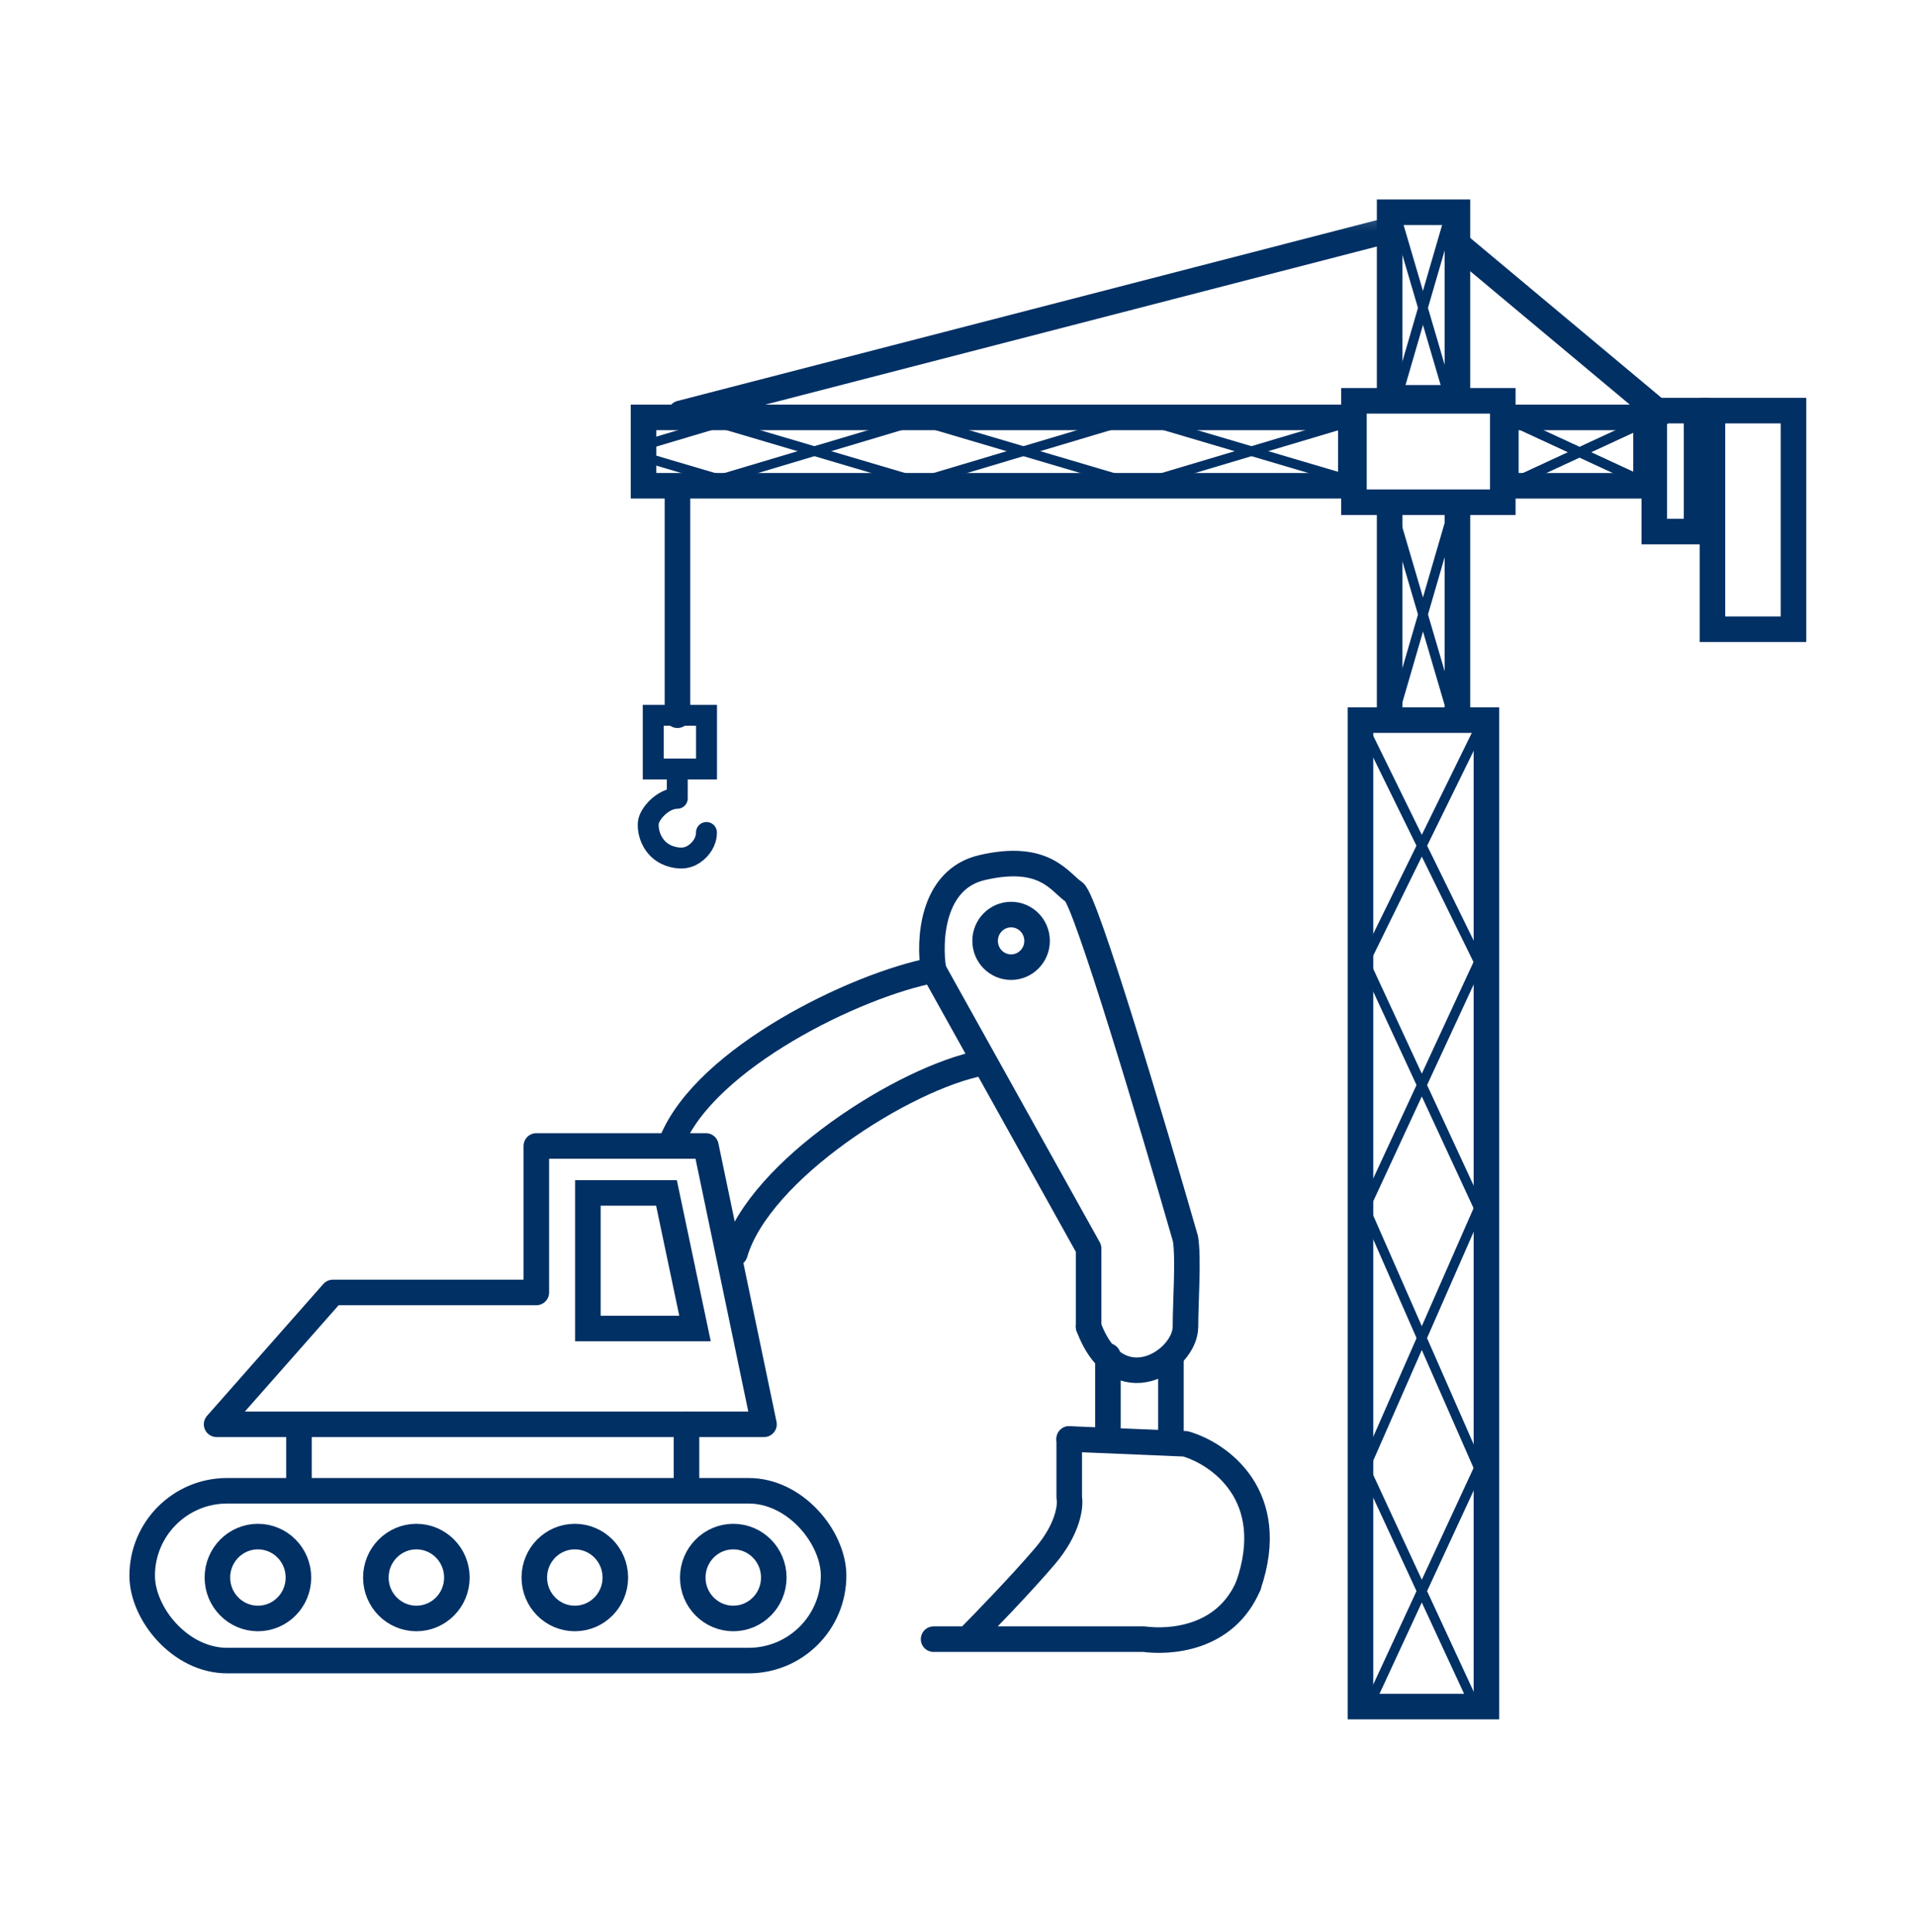 <?xml version="1.0" encoding="UTF-8"?>
<svg xmlns="http://www.w3.org/2000/svg" width="120" height="121" viewBox="0 0 120 121" fill="none">
  <mask id="mask0_1547_17598" style="mask-type:luminance" maskUnits="userSpaceOnUse" x="40" y="13" width="74" height="94">
    <path d="M112.655 13.757H40.713V106.289H112.655V13.757Z" fill="white" stroke="white" stroke-width="0.936"></path>
  </mask>
  <g mask="url(#mask0_1547_17598)">
    <path d="M86.715 14.489L42.625 25.889" stroke="#003064" stroke-width="1.6" stroke-linecap="round" stroke-linejoin="round"></path>
  </g>
  <rect x="84.798" y="25.105" width="9.323" height="6.352" stroke="#003064" stroke-width="1.6"></rect>
  <rect x="107.251" y="25.719" width="5.075" height="13.693" stroke="#003064" stroke-width="1.6"></rect>
  <rect x="85.207" y="45.105" width="7.889" height="61.785" stroke="#003064" stroke-width="1.6"></rect>
  <path d="M90.481 31.648V45.718H92.081V31.648H90.481ZM87.833 45.718V31.648H86.233V45.718H87.833Z" fill="#003064"></path>
  <path d="M94.312 30.427V26.145H103.092V30.427L94.312 30.427Z" stroke="#003064" stroke-width="1.6"></path>
  <rect x="40.305" y="30.427" width="4.282" height="44.298" transform="rotate(-90 40.305 30.427)" stroke="#003064" stroke-width="1.6"></rect>
  <rect x="87.033" y="13.294" width="4.248" height="11.623" stroke="#003064" stroke-width="1.6"></rect>
  <rect x="103.609" y="25.719" width="2.648" height="7.576" stroke="#003064" stroke-width="1.6"></rect>
  <path d="M103.977 25.89L91.537 15.49" stroke="#003064" stroke-width="1.6" stroke-linecap="round" stroke-linejoin="round"></path>
  <path d="M42.43 30.689V44.799" stroke="#003064" stroke-width="1.6" stroke-linecap="round" stroke-linejoin="round"></path>
  <path d="M40.912 44.801H44.25V48.165H40.912V44.801Z" stroke="#003064" stroke-width="1.31"></path>
  <path d="M42.419 48.777V50.001C41.515 50.001 40.656 50.986 40.605 51.53C40.541 52.215 40.908 53.365 42.126 53.671C42.66 53.805 43.15 53.778 43.639 53.365C43.864 53.175 44.245 52.754 44.245 52.142" stroke="#003064" stroke-width="1.31" stroke-linecap="round" stroke-linejoin="round"></path>
  <path d="M92.619 107.366L85.477 91.947L92.619 75.671L85.477 60.251L92.619 45.688" stroke="#003064" stroke-width="0.6" stroke-linecap="round" stroke-linejoin="round"></path>
  <path d="M85.477 107.366L92.619 91.947L85.477 75.671L92.619 60.251L85.477 45.688" stroke="#003064" stroke-width="0.6" stroke-linecap="round" stroke-linejoin="round"></path>
  <path d="M102.738 30.089L95.115 26.561" stroke="#003064" stroke-width="0.6" stroke-linecap="round" stroke-linejoin="round"></path>
  <path d="M102.738 26.561L95.115 30.089" stroke="#003064" stroke-width="0.6" stroke-linecap="round" stroke-linejoin="round"></path>
  <path d="M102.738 30.089L95.115 26.561" stroke="#003064" stroke-width="0.6" stroke-linecap="round" stroke-linejoin="round"></path>
  <path d="M102.738 26.561L95.115 30.089" stroke="#003064" stroke-width="0.6" stroke-linecap="round" stroke-linejoin="round"></path>
  <path d="M90.865 32.499L87.379 44.479" stroke="#003064" stroke-width="0.6" stroke-linecap="round" stroke-linejoin="round"></path>
  <path d="M90.863 13.299L87.377 25.279" stroke="#003064" stroke-width="0.6" stroke-linecap="round" stroke-linejoin="round"></path>
  <path d="M87.367 32.51L90.881 44.47" stroke="#003064" stroke-width="0.6" stroke-linecap="round" stroke-linejoin="round"></path>
  <path d="M87.365 13.31L90.879 25.27" stroke="#003064" stroke-width="0.6" stroke-linecap="round" stroke-linejoin="round"></path>
  <path d="M84.322 30.016L72.438 26.502" stroke="#003064" stroke-width="0.6" stroke-linecap="round" stroke-linejoin="round"></path>
  <path d="M84.312 26.488L72.448 30.03" stroke="#003064" stroke-width="0.6" stroke-linecap="round" stroke-linejoin="round"></path>
  <path d="M70.039 30.016L58.155 26.502" stroke="#003064" stroke-width="0.6" stroke-linecap="round" stroke-linejoin="round"></path>
  <path d="M70.029 26.488L58.165 30.03" stroke="#003064" stroke-width="0.6" stroke-linecap="round" stroke-linejoin="round"></path>
  <path d="M56.947 30.016L45.063 26.502" stroke="#003064" stroke-width="0.6" stroke-linecap="round" stroke-linejoin="round"></path>
  <path d="M56.938 26.488L45.073 30.03" stroke="#003064" stroke-width="0.6" stroke-linecap="round" stroke-linejoin="round"></path>
  <path d="M45.043 30.016L40.291 28.61" stroke="#003064" stroke-width="0.6" stroke-linecap="round" stroke-linejoin="round"></path>
  <path d="M45.033 26.488L40.381 27.877" stroke="#003064" stroke-width="0.6" stroke-linecap="round" stroke-linejoin="round"></path>
  <path d="M36.819 83.21V74.717H41.742L43.529 83.21H36.819Z" stroke="#003064" stroke-width="1.6"></path>
  <path d="M58.469 60.765C53.615 61.682 44.21 66.27 42.086 71.469" stroke="#003064" stroke-width="1.6" stroke-linecap="round" stroke-linejoin="round"></path>
  <path d="M61.503 66.576C56.648 67.494 47.546 73.305 46.029 78.504" stroke="#003064" stroke-width="1.6" stroke-linecap="round" stroke-linejoin="round"></path>
  <path d="M18.724 89.209H47.85L44.21 71.775H33.591V80.951H20.848L13.566 89.209H18.724ZM18.724 89.209V93.185" stroke="#003064" stroke-width="1.6" stroke-linecap="round" stroke-linejoin="round"></path>
  <path d="M42.996 89.21V93.186" stroke="#003064" stroke-width="1.6" stroke-linecap="round" stroke-linejoin="round"></path>
  <rect x="8.905" y="93.373" width="43.303" height="10.634" rx="5.317" stroke="#003064" stroke-width="1.6"></rect>
  <path d="M18.691 98.807C18.691 100.229 17.549 101.371 16.154 101.371C14.758 101.371 13.616 100.229 13.616 98.807C13.616 97.384 14.758 96.242 16.154 96.242C17.549 96.242 18.691 97.384 18.691 98.807Z" stroke="#003064" stroke-width="1.6"></path>
  <path d="M28.615 98.807C28.615 100.229 27.473 101.371 26.078 101.371C24.682 101.371 23.54 100.229 23.54 98.807C23.54 97.384 24.682 96.242 26.078 96.242C27.473 96.242 28.615 97.384 28.615 98.807Z" stroke="#003064" stroke-width="1.6"></path>
  <path d="M38.539 98.807C38.539 100.229 37.397 101.371 36.001 101.371C34.606 101.371 33.464 100.229 33.464 98.807C33.464 97.384 34.606 96.242 36.001 96.242C37.397 96.242 38.539 97.384 38.539 98.807Z" stroke="#003064" stroke-width="1.6"></path>
  <path d="M48.463 98.807C48.463 100.229 47.321 101.371 45.925 101.371C44.53 101.371 43.388 100.229 43.388 98.807C43.388 97.384 44.53 96.242 45.925 96.242C47.321 96.242 48.463 97.384 48.463 98.807Z" stroke="#003064" stroke-width="1.6"></path>
  <path d="M64.953 58.93C64.953 59.846 64.218 60.577 63.326 60.577C62.433 60.577 61.698 59.846 61.698 58.93C61.698 58.015 62.433 57.283 63.326 57.283C64.218 57.283 64.953 58.015 64.953 58.93Z" stroke="#003064" stroke-width="1.6"></path>
  <path d="M58.469 60.764C58.166 58.929 58.348 55.075 61.503 54.341C65.447 53.424 66.358 55.259 67.268 55.87C67.996 56.36 72.224 70.552 74.246 77.587C74.448 78.81 74.246 81.545 74.246 83.092C74.246 85.233 69.999 87.986 68.178 83.092" stroke="#003064" stroke-width="1.6" stroke-linecap="round" stroke-linejoin="round"></path>
  <path d="M68.18 83.092V78.198L58.471 60.765" stroke="#003064" stroke-width="1.6" stroke-linecap="round" stroke-linejoin="round"></path>
  <path d="M69.391 84.928V90.127" stroke="#003064" stroke-width="1.6" stroke-linecap="round" stroke-linejoin="round"></path>
  <path d="M73.336 85.232V90.126" stroke="#003064" stroke-width="1.6" stroke-linecap="round" stroke-linejoin="round"></path>
  <path d="M66.963 90.126L74.245 90.432C76.368 91.043 80.13 93.674 78.189 99.302" stroke="#003064" stroke-width="1.6" stroke-linecap="round" stroke-linejoin="round"></path>
  <path d="M66.966 90.126V93.796C67.067 94.306 66.905 95.754 65.449 97.466C63.993 99.179 61.606 101.646 60.594 102.666M60.594 102.666H71.645C73.162 102.87 76.735 102.727 78.192 99.302M60.594 102.666H58.471" stroke="#003064" stroke-width="1.6" stroke-linecap="round" stroke-linejoin="round"></path>
</svg>
